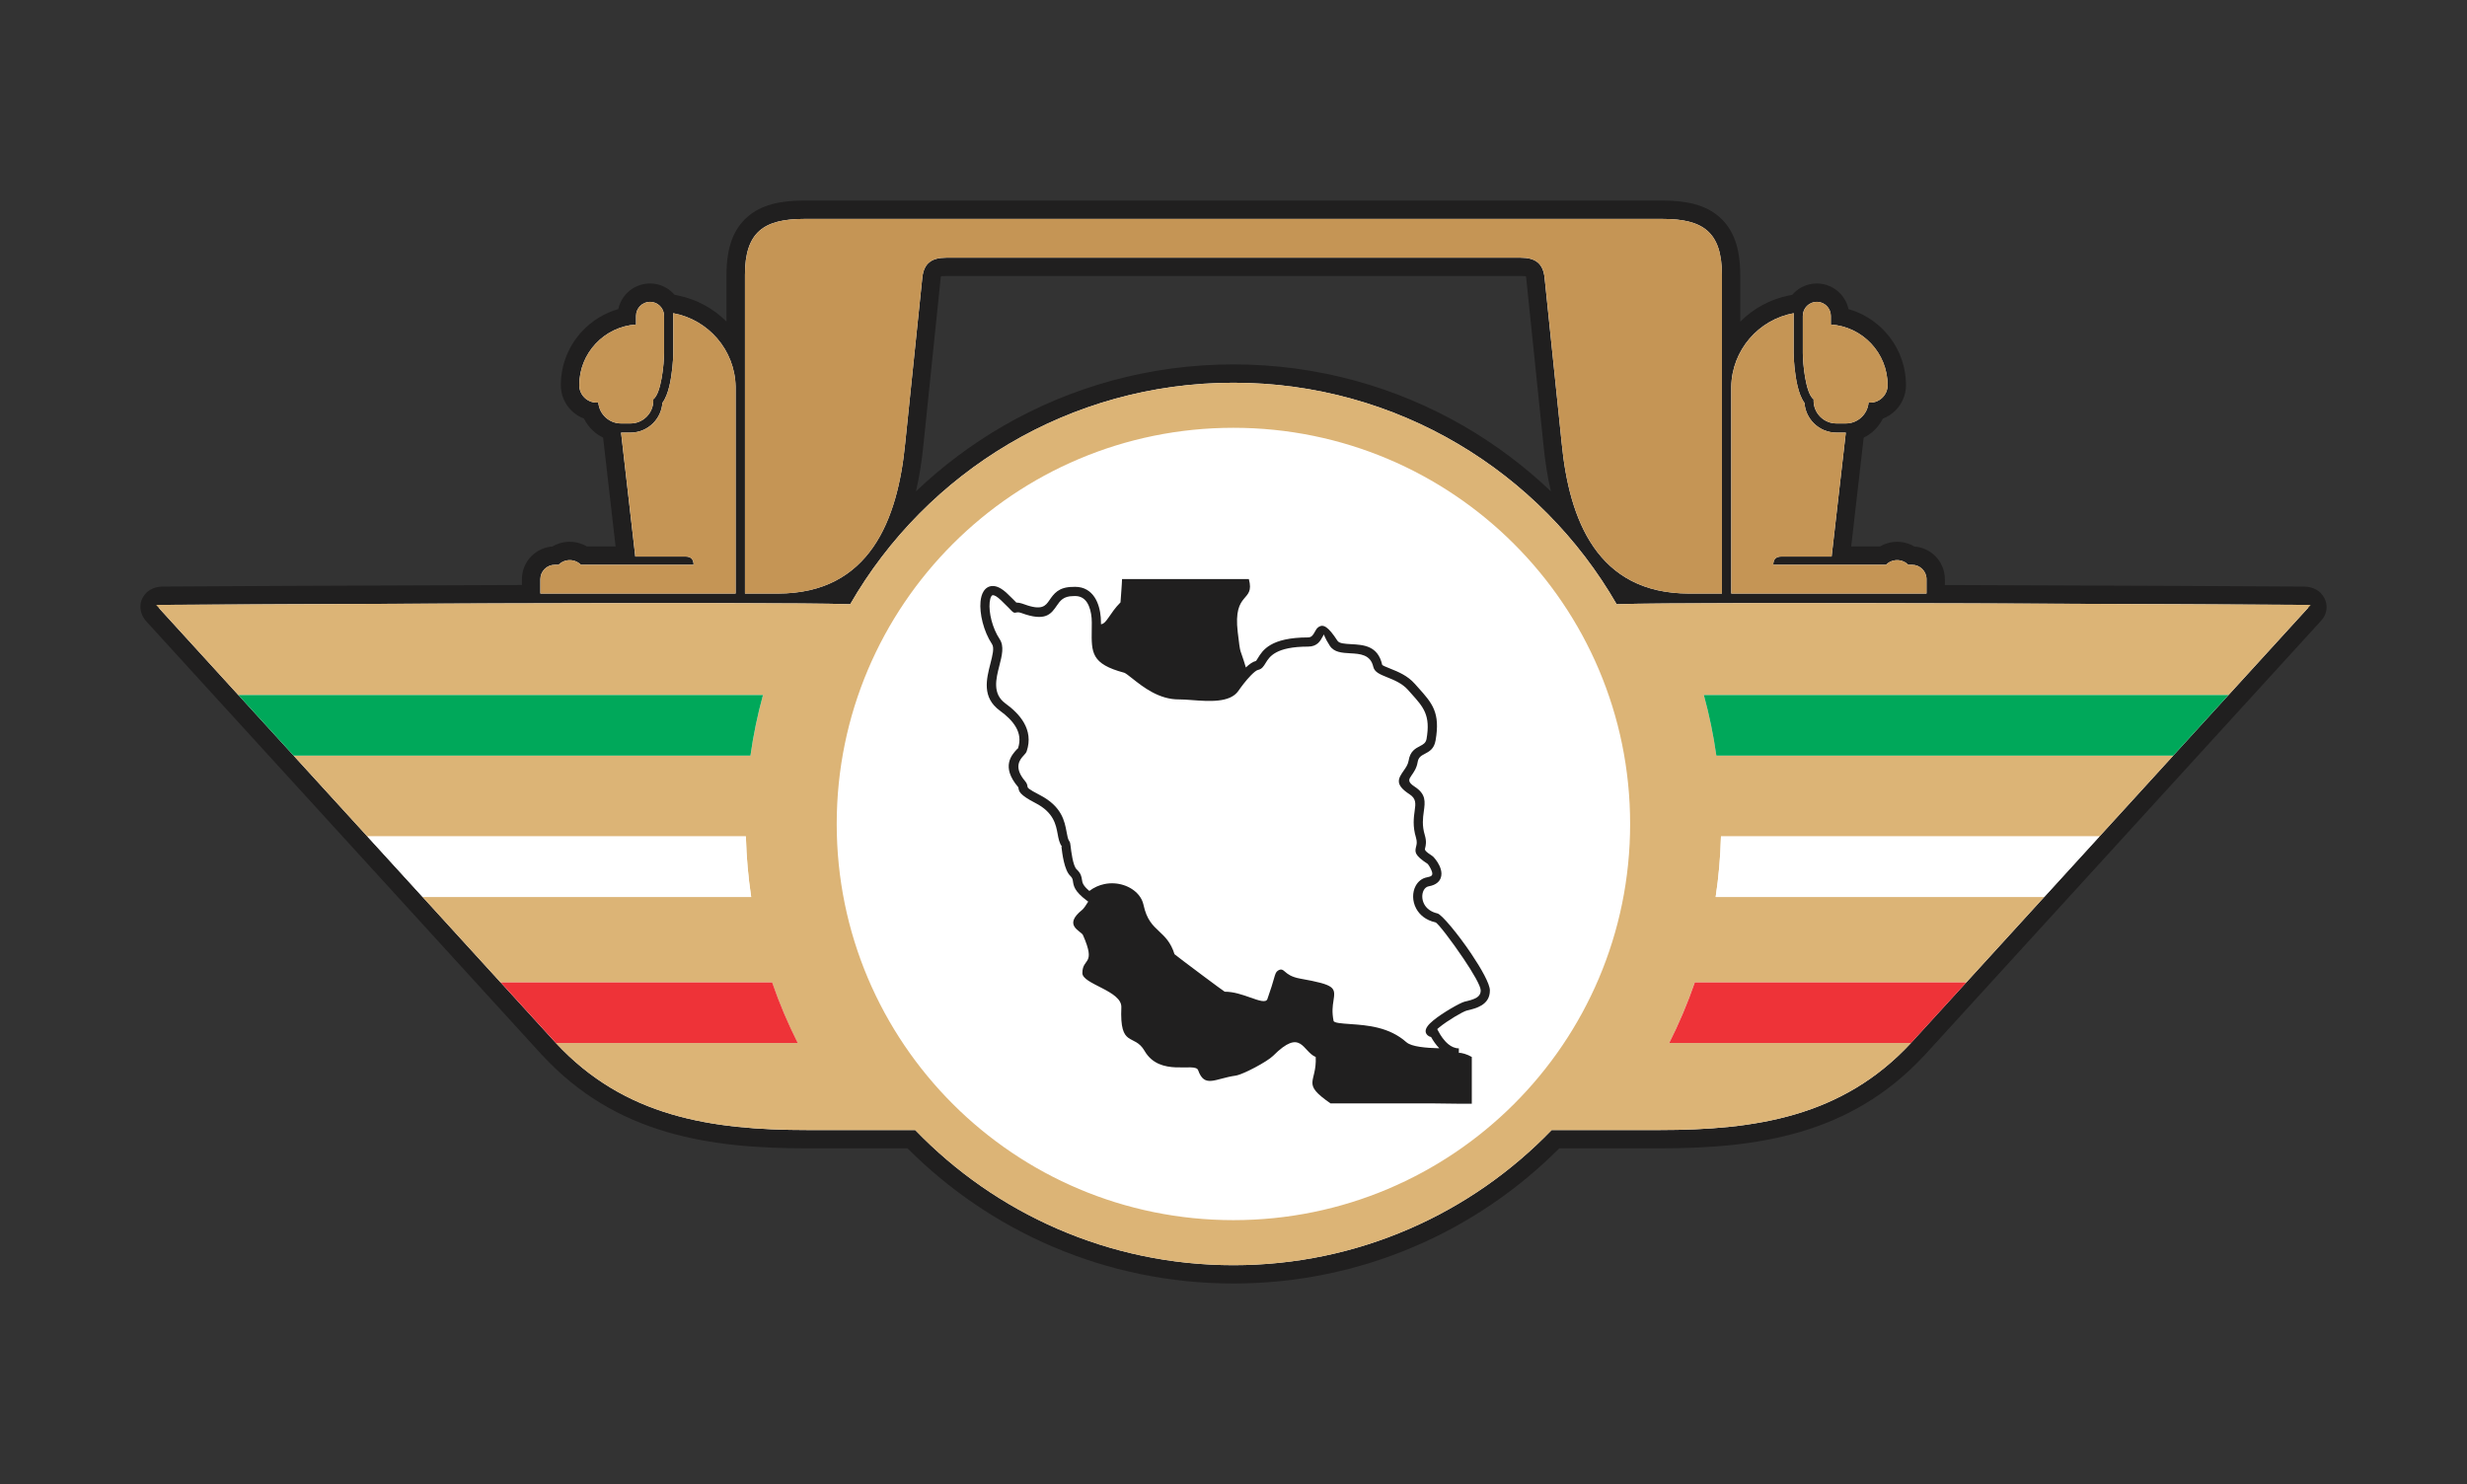 <svg width="123" height="74" viewBox="0 0 123 74" fill="none" xmlns="http://www.w3.org/2000/svg">
<rect x="0" y="0" width="123" height="74" fill="#333333" stroke="none"/>
<path d="M84.936 28.681V13.7C84.936 12.91 84.8 12.433 84.523 12.191C84.225 11.929 83.68 11.832 82.904 11.832H76.72H61.497H46.274H40.09C39.314 11.832 38.77 11.929 38.471 12.191C38.194 12.433 38.058 12.91 38.058 13.7V28.681H38.781C40.728 28.681 41.985 27.915 42.787 26.756C43.651 25.506 44.05 23.782 44.221 22.019C44.221 22.017 44.221 22.014 44.222 22.012H44.221L45.073 13.763C45.139 13.133 45.37 12.68 45.766 12.364C46.145 12.06 46.612 11.934 47.177 11.934H61.497H75.817C76.382 11.934 76.849 12.06 77.228 12.364C77.624 12.68 77.855 13.133 77.921 13.763L78.773 22.012C78.774 22.024 78.775 22.037 78.776 22.049C78.949 23.801 79.347 25.513 80.207 26.756C81.009 27.916 82.265 28.681 84.213 28.681H84.935H84.936ZM86.768 13.7V16.037C87.415 15.385 88.254 14.921 89.196 14.734C89.247 14.72 89.299 14.711 89.353 14.706C89.382 14.672 89.411 14.64 89.442 14.609C89.735 14.317 90.138 14.136 90.583 14.136C91.028 14.136 91.432 14.317 91.724 14.609C91.941 14.825 92.096 15.103 92.162 15.413C92.861 15.612 93.481 15.999 93.964 16.516C94.624 17.221 95.028 18.168 95.028 19.208C95.028 19.698 94.827 20.144 94.505 20.467C94.327 20.644 94.112 20.785 93.873 20.875C93.759 21.107 93.603 21.314 93.415 21.486C93.268 21.621 93.101 21.735 92.92 21.823L92.297 27.247H93.731C93.796 27.21 93.864 27.176 93.933 27.147C94.137 27.062 94.358 27.015 94.586 27.015C94.815 27.015 95.036 27.062 95.239 27.147C95.312 27.177 95.382 27.212 95.448 27.252C95.853 27.28 96.217 27.456 96.487 27.726C96.783 28.021 96.966 28.43 96.966 28.879V29.171C97.299 29.172 97.631 29.173 97.963 29.174C105.65 29.197 113.254 29.24 114.89 29.249C115.1 29.25 115.314 29.305 115.481 29.4C115.65 29.497 115.79 29.635 115.884 29.815C116.009 30.054 116.039 30.316 115.945 30.59C115.897 30.727 115.818 30.859 115.699 30.98L111.785 35.269L109.028 38.29L105.353 42.319L102.596 45.34L98.708 49.6L95.951 52.622C95.932 52.643 95.912 52.663 95.892 52.681C94.072 54.623 92.014 55.771 89.778 56.433C87.564 57.088 85.206 57.26 82.747 57.26H77.743C75.672 59.335 73.205 61.016 70.466 62.179C67.707 63.351 64.674 64 61.495 64C58.315 64 55.282 63.351 52.523 62.179C49.783 61.016 47.318 59.335 45.247 57.26H40.242C37.783 57.26 35.425 57.088 33.211 56.433C30.955 55.765 28.878 54.601 27.046 52.625C27.044 52.623 27.042 52.621 27.04 52.62L27.038 52.621L24.281 49.6L20.393 45.339L17.637 42.318L13.961 38.29L11.204 35.269L7.308 30.998C7.181 30.859 7.097 30.712 7.05 30.56C6.959 30.273 6.996 30.009 7.132 29.77C7.247 29.571 7.415 29.431 7.621 29.343C7.771 29.279 7.946 29.248 8.122 29.248C9.806 29.238 17.407 29.195 25.077 29.173C25.392 29.172 25.708 29.171 26.023 29.17V28.878C26.023 28.428 26.207 28.02 26.502 27.725C26.772 27.455 27.137 27.279 27.541 27.25C27.608 27.211 27.678 27.176 27.751 27.145C27.954 27.06 28.175 27.014 28.403 27.014C28.632 27.014 28.853 27.06 29.056 27.145C29.126 27.174 29.194 27.208 29.259 27.246H30.692L30.07 21.822C29.889 21.733 29.722 21.619 29.575 21.485C29.387 21.312 29.231 21.105 29.117 20.874C28.878 20.783 28.663 20.643 28.485 20.465C28.162 20.143 27.962 19.698 27.962 19.206C27.962 18.166 28.366 17.22 29.026 16.514C29.509 15.998 30.129 15.611 30.828 15.411C30.894 15.101 31.05 14.824 31.266 14.608C31.558 14.316 31.962 14.135 32.407 14.135C32.852 14.135 33.255 14.316 33.547 14.608C33.578 14.639 33.608 14.671 33.636 14.704C33.69 14.709 33.743 14.718 33.794 14.733C34.735 14.92 35.574 15.384 36.222 16.036V13.699C36.222 12.344 36.565 11.429 37.265 10.816C37.943 10.222 38.873 10 40.085 10H46.27H61.493H76.716H82.9C84.113 10 85.042 10.222 85.721 10.816C86.42 11.429 86.764 12.344 86.764 13.699L86.768 13.7ZM46.038 22.198C45.962 22.976 45.844 23.752 45.668 24.5C46.98 23.249 48.441 22.153 50.02 21.24C53.399 19.288 57.319 18.17 61.496 18.17C65.674 18.17 69.594 19.288 72.973 21.24C74.552 22.153 76.012 23.249 77.325 24.5C77.151 23.762 77.035 22.997 76.959 22.229C76.957 22.219 76.956 22.209 76.955 22.198L76.103 13.949C76.091 13.839 76.085 13.787 76.083 13.786C76.063 13.77 75.971 13.763 75.817 13.763H61.497H47.177C47.023 13.763 46.931 13.77 46.911 13.786C46.909 13.787 46.903 13.839 46.891 13.949L46.039 22.198H46.038H46.038ZM88.809 26.836H90.503L91.009 22.425C90.868 22.393 90.731 22.349 90.599 22.294C90.29 22.166 90.013 21.98 89.784 21.75C89.577 21.544 89.405 21.296 89.276 21.016C89.188 20.823 89.123 20.618 89.086 20.405C89.027 20.3 88.974 20.189 88.926 20.071C88.84 19.862 88.775 19.649 88.725 19.441C88.658 19.152 88.609 18.839 88.575 18.547C88.53 18.163 88.51 17.814 88.51 17.607V16.954C88.289 17.103 88.089 17.282 87.916 17.485C87.501 17.974 87.246 18.6 87.23 19.283H87.233V28.68H87.656C87.554 28.532 87.495 28.354 87.495 28.162C87.495 27.789 87.611 27.471 87.852 27.221C88.096 26.968 88.414 26.835 88.808 26.835L88.809 26.836ZM90.801 17.608C90.801 17.872 90.843 18.452 90.954 18.923C90.993 19.09 90.915 19.137 90.96 19.17C91.221 19.359 91.352 19.658 91.337 19.957C91.337 19.959 91.338 19.965 91.338 19.977C91.338 20.037 91.363 20.092 91.403 20.133C91.444 20.173 91.499 20.198 91.559 20.198H92.029C92.087 20.198 92.139 20.177 92.177 20.142C92.218 20.104 92.245 20.054 92.25 19.999C92.289 19.521 92.69 19.159 93.162 19.159V19.159H93.195C93.184 18.617 92.969 18.126 92.625 17.759C92.269 17.378 91.774 17.13 91.22 17.092C91.066 17.082 90.923 17.034 90.801 16.958V17.607V17.608ZM32.49 26.836H34.184C34.579 26.836 34.897 26.969 35.14 27.222C35.382 27.472 35.498 27.789 35.498 28.163C35.498 28.355 35.438 28.534 35.337 28.681H35.759V19.284H35.763C35.748 18.601 35.492 17.975 35.076 17.486C34.904 17.283 34.704 17.104 34.482 16.955V17.608C34.482 17.814 34.463 18.163 34.418 18.548C34.384 18.839 34.334 19.153 34.267 19.442C34.218 19.65 34.153 19.863 34.067 20.072C34.019 20.19 33.965 20.301 33.907 20.406C33.87 20.619 33.804 20.824 33.716 21.017C33.588 21.297 33.415 21.545 33.209 21.751C32.98 21.98 32.703 22.166 32.393 22.295C32.261 22.349 32.124 22.394 31.983 22.426L32.489 26.837L32.49 26.836ZM32.04 18.923C32.15 18.452 32.193 17.872 32.193 17.608V16.959C32.07 17.035 31.927 17.082 31.774 17.093C31.22 17.13 30.724 17.379 30.368 17.759C30.025 18.127 29.81 18.618 29.798 19.159H29.832V19.16C30.303 19.159 30.705 19.521 30.744 19.999C30.749 20.054 30.776 20.105 30.816 20.142C30.854 20.177 30.907 20.199 30.965 20.199H31.434C31.494 20.199 31.549 20.174 31.59 20.133C31.631 20.093 31.656 20.037 31.656 19.977C31.656 19.966 31.656 19.96 31.656 19.957C31.641 19.658 31.773 19.359 32.033 19.17C32.078 19.137 32 19.09 32.039 18.923H32.04ZM25.636 48.372L28.393 51.394L28.391 51.395C29.972 53.098 31.77 54.103 33.728 54.682C35.732 55.275 37.93 55.431 40.244 55.431H45.63V55.434C45.87 55.434 46.109 55.528 46.288 55.714C48.245 57.742 50.605 59.381 53.241 60.501C55.773 61.576 58.563 62.171 61.497 62.171C64.431 62.171 67.221 61.576 69.753 60.501C72.369 59.389 74.714 57.767 76.661 55.76C76.829 55.559 77.082 55.432 77.364 55.432H82.749C85.063 55.432 87.261 55.276 89.265 54.683C91.207 54.108 92.991 53.115 94.562 51.439C94.574 51.424 94.587 51.409 94.6 51.394L97.358 48.372L101.245 44.111L104.002 41.09L107.677 37.062L110.434 34.041L113.152 31.062C110.094 31.046 104.049 31.015 97.965 30.997C90.3 30.974 82.562 30.97 80.636 31.04V31.039C80.309 31.05 79.987 30.885 79.813 30.582C77.959 27.365 75.278 24.681 72.057 22.82C68.954 21.026 65.347 19.999 61.497 19.999C57.647 19.999 54.041 21.025 50.937 22.82C47.729 24.674 45.055 27.345 43.202 30.546C43.045 30.85 42.723 31.052 42.358 31.039C40.436 30.97 32.728 30.973 25.079 30.996C18.978 31.015 12.909 31.045 9.842 31.062L12.559 34.041L15.316 37.062L18.992 41.09L21.748 44.111L25.636 48.372V48.372Z" fill="#201F1F"/>
<path fill-rule="evenodd" clip-rule="evenodd" d="M85.851 29.596C85.851 24.298 85.851 19 85.851 13.701C85.851 11.556 84.892 10.917 82.904 10.917H76.719H61.497H46.274H40.089C38.1 10.917 37.142 11.556 37.142 13.701C37.142 19 37.142 24.298 37.142 29.596H38.78C43.371 29.596 44.761 25.901 45.13 22.105L45.982 13.857C46.058 13.116 46.458 12.849 47.176 12.849C51.95 12.849 56.723 12.849 61.497 12.849C66.27 12.849 71.043 12.849 75.817 12.849C76.535 12.849 76.935 13.116 77.011 13.857L77.864 22.105C78.233 25.902 79.622 29.596 84.213 29.596H85.851ZM88.809 27.752H91.32L92.028 21.572H91.559C91.119 21.572 90.721 21.393 90.431 21.104C90.167 20.84 89.995 20.485 89.967 20.09C89.808 19.876 89.695 19.569 89.617 19.235C89.479 18.648 89.427 17.932 89.427 17.608V15.749C89.427 15.704 89.429 15.66 89.434 15.617C87.682 15.934 86.349 17.451 86.317 19.284V29.596H86.355H96.051V28.88C96.051 28.485 95.728 28.163 95.334 28.163H95.145C95.002 28.02 94.805 27.931 94.587 27.931C94.369 27.931 94.171 28.02 94.029 28.163H92.153H91.272H88.411C88.411 27.899 88.537 27.752 88.809 27.752ZM89.885 17.608C89.885 18.11 90.021 19.619 90.424 19.911C90.422 19.933 90.422 19.955 90.422 19.978C90.422 20.603 90.934 21.114 91.559 21.114H92.029C92.622 21.114 93.112 20.655 93.162 20.075H93.245C93.722 20.075 94.112 19.685 94.112 19.208C94.112 17.602 92.863 16.287 91.281 16.182V15.748C91.281 15.365 90.967 15.051 90.583 15.051C90.199 15.051 89.885 15.365 89.885 15.748V17.608L89.885 17.608ZM34.184 27.752H31.674L30.965 21.572H31.434C31.874 21.572 32.273 21.393 32.562 21.104C32.826 20.84 32.998 20.485 33.026 20.09C33.185 19.876 33.298 19.569 33.377 19.235C33.514 18.648 33.567 17.932 33.567 17.608V15.749C33.567 15.704 33.564 15.66 33.559 15.617C35.311 15.934 36.644 17.451 36.676 19.284V29.596H36.638H26.942V28.88C26.942 28.485 27.265 28.163 27.66 28.163H27.849C27.991 28.02 28.188 27.931 28.406 27.931C28.624 27.931 28.822 28.02 28.964 28.163H30.84H31.721H34.582C34.582 27.899 34.456 27.752 34.184 27.752ZM33.108 17.608C33.108 18.11 32.972 19.619 32.569 19.911C32.571 19.933 32.571 19.955 32.571 19.978C32.571 20.603 32.059 21.114 31.434 21.114H30.964C30.371 21.114 29.881 20.655 29.831 20.075H29.749C29.271 20.075 28.881 19.685 28.881 19.208C28.881 17.602 30.13 16.287 31.712 16.182V15.748C31.712 15.365 32.026 15.051 32.41 15.051C32.794 15.051 33.108 15.365 33.108 15.748V17.608L33.108 17.608ZM27.716 52.008L24.959 48.987L21.072 44.727L18.315 41.706L14.639 37.677L11.883 34.656C10.584 33.233 9.285 31.809 7.986 30.386C7.84 30.226 7.957 30.162 8.128 30.161C11.497 30.142 38.542 29.991 42.39 30.129C46.193 23.529 53.325 19.085 61.497 19.085C69.668 19.085 76.8 23.529 80.603 30.129C84.459 29.991 111.615 30.142 114.887 30.161C115.038 30.162 115.163 30.25 115.024 30.367L111.11 34.656L108.353 37.677L104.678 41.706L101.921 44.727L98.034 48.987L95.276 52.008C91.862 55.69 87.522 56.346 82.749 56.346H77.363C73.356 60.501 67.729 63.086 61.497 63.086C55.264 63.086 49.637 60.501 45.63 56.346H40.244C35.471 56.346 31.131 55.69 27.717 52.008H27.716Z" fill="white"/>
<path fill-rule="evenodd" clip-rule="evenodd" d="M85.853 29.596C85.853 24.298 85.853 19 85.853 13.701C85.853 11.556 84.894 10.917 82.906 10.917H76.722H61.499H46.276H40.091C38.102 10.917 37.144 11.556 37.144 13.701C37.144 19 37.144 24.298 37.144 29.596H38.782C43.373 29.596 44.763 25.901 45.132 22.105L45.984 13.857C46.06 13.116 46.46 12.849 47.178 12.849C51.952 12.849 56.725 12.849 61.499 12.849C66.272 12.849 71.045 12.849 75.819 12.849C76.537 12.849 76.937 13.116 77.013 13.857L77.865 22.105C78.235 25.902 79.624 29.596 84.215 29.596H85.853ZM33.11 17.608C33.11 18.111 32.974 19.62 32.572 19.911C32.573 19.933 32.573 19.956 32.573 19.979C32.573 20.604 32.061 21.115 31.436 21.115H30.966C30.373 21.115 29.883 20.655 29.833 20.075H29.751C29.273 20.075 28.883 19.685 28.883 19.208C28.883 17.602 30.132 16.288 31.714 16.182V15.749C31.714 15.366 32.028 15.052 32.412 15.052C32.796 15.052 33.11 15.366 33.11 15.749V17.608L33.11 17.608ZM34.187 27.752H31.676L30.967 21.572H31.436C31.876 21.572 32.275 21.393 32.564 21.105C32.828 20.841 33.001 20.485 33.028 20.091C33.187 19.877 33.3 19.57 33.379 19.235C33.516 18.649 33.569 17.932 33.569 17.608V15.749C33.569 15.705 33.566 15.66 33.561 15.617C35.313 15.935 36.646 17.451 36.678 19.285V29.596H36.64H26.944V28.88C26.944 28.486 27.267 28.163 27.662 28.163H27.851C27.993 28.02 28.19 27.931 28.408 27.931C28.626 27.931 28.824 28.02 28.966 28.163H30.842H31.723H34.584C34.584 27.9 34.458 27.752 34.187 27.752ZM89.887 17.608C89.887 18.111 90.023 19.62 90.426 19.911C90.424 19.933 90.424 19.956 90.424 19.979C90.424 20.604 90.936 21.115 91.561 21.115H92.031C92.624 21.115 93.114 20.655 93.164 20.075H93.247C93.724 20.075 94.115 19.685 94.115 19.208C94.115 17.602 92.865 16.288 91.283 16.182V15.749C91.283 15.366 90.969 15.052 90.585 15.052C90.201 15.052 89.887 15.366 89.887 15.749V17.608L89.887 17.608ZM88.811 27.752H91.322L92.03 21.572H91.561C91.121 21.572 90.723 21.393 90.433 21.105C90.169 20.841 89.997 20.485 89.969 20.091C89.81 19.877 89.697 19.57 89.619 19.235C89.481 18.649 89.428 17.932 89.428 17.608V15.749C89.428 15.705 89.431 15.66 89.436 15.617C87.684 15.935 86.351 17.451 86.319 19.285V29.596H86.357H96.053V28.88C96.053 28.486 95.73 28.163 95.335 28.163H95.147C95.004 28.02 94.807 27.931 94.589 27.931C94.371 27.931 94.173 28.02 94.031 28.163H92.155H91.274H88.413C88.413 27.9 88.539 27.752 88.811 27.752Z" fill="#C59555"/>
<path d="M54.256 44.958L54.177 44.898C53.568 44.44 53.529 44.176 53.494 43.941C53.481 43.854 53.469 43.775 53.363 43.674C53.06 43.388 52.961 42.554 52.922 42.228C52.92 42.211 52.934 42.219 52.945 42.225L52.954 42.224C52.953 42.222 52.951 42.22 52.949 42.216L52.949 42.216C52.817 42.041 52.777 41.828 52.732 41.58C52.647 41.121 52.535 40.512 51.631 40.045C50.826 39.629 50.802 39.458 50.777 39.286C50.775 39.272 50.773 39.257 50.759 39.242C49.898 38.228 50.44 37.644 50.706 37.356C50.738 37.323 50.75 37.329 50.756 37.313C50.891 36.914 50.827 36.566 50.656 36.266C50.475 35.945 50.173 35.669 49.856 35.439C48.947 34.777 49.18 33.867 49.382 33.081C49.487 32.671 49.582 32.302 49.46 32.118C49.033 31.471 48.831 30.586 48.887 29.998C48.906 29.795 48.956 29.619 49.038 29.489C49.141 29.323 49.291 29.225 49.486 29.22C49.693 29.215 49.94 29.328 50.223 29.601C50.451 29.819 50.589 29.96 50.674 30.047C50.769 30.045 50.899 30.069 51.076 30.135C51.955 30.458 52.129 30.206 52.321 29.929C52.541 29.609 52.776 29.267 53.492 29.265C53.531 29.262 53.568 29.261 53.603 29.261C54.062 29.261 54.372 29.475 54.577 29.786C54.764 30.072 54.853 30.438 54.882 30.783C54.889 30.873 54.893 30.96 54.893 31.043C54.893 31.063 54.893 31.091 54.892 31.125C55.174 31.108 55.327 30.574 55.866 30.036C55.865 30.031 55.943 29.051 55.943 28.874H62.265C62.584 30.063 61.462 29.442 61.712 31.527C61.861 32.777 61.8 32.213 62.116 33.282C62.289 33.117 62.466 32.991 62.624 32.957C62.63 32.956 62.666 32.896 62.715 32.817C62.949 32.431 63.343 31.784 65.222 31.784C65.404 31.784 65.487 31.63 65.549 31.514C65.605 31.411 65.653 31.322 65.747 31.261C65.973 31.115 66.214 31.226 66.683 31.95C66.772 32.087 67.05 32.102 67.355 32.119C67.987 32.154 68.699 32.194 68.912 33.145C68.92 33.182 69.1 33.253 69.331 33.346C69.703 33.495 70.175 33.685 70.537 34.094C70.603 34.168 70.656 34.227 70.707 34.284C71.403 35.059 71.82 35.524 71.575 36.922C71.501 37.347 71.263 37.471 71.022 37.597C70.872 37.676 70.72 37.755 70.68 38.004C70.634 38.295 70.494 38.496 70.371 38.672C70.247 38.851 70.156 38.981 70.527 39.222C71.107 39.599 71.057 39.967 70.986 40.477C70.944 40.783 70.893 41.156 71.035 41.63C71.135 41.963 71.089 42.15 71.053 42.294C71.032 42.381 71.021 42.425 71.437 42.7C71.466 42.719 71.652 42.922 71.76 43.149C71.82 43.274 71.865 43.415 71.868 43.557C71.87 43.726 71.815 43.886 71.665 44.013C71.565 44.097 71.426 44.16 71.237 44.193C71.126 44.212 71.04 44.286 70.985 44.388C70.936 44.479 70.91 44.592 70.912 44.712C70.914 44.835 70.945 44.964 71.008 45.083C71.119 45.291 71.333 45.471 71.67 45.547C71.881 45.595 72.701 46.585 73.352 47.552C73.857 48.303 74.283 49.059 74.283 49.384C74.283 49.749 74.116 49.975 73.867 50.13C73.651 50.263 73.387 50.33 73.127 50.391C72.949 50.433 72.177 50.883 71.75 51.235C71.716 51.263 71.686 51.289 71.658 51.314L71.698 51.392C71.826 51.642 72 51.895 72.213 52.068C72.366 52.193 72.542 52.274 72.736 52.274V52.502C72.851 52.479 73.168 52.576 73.381 52.703V55.036C72.726 55.044 71.972 55.019 71.456 55.019H66.337C64.857 53.99 65.656 54.026 65.6 52.705C64.931 52.424 64.887 51.232 63.474 52.647C63.186 52.934 61.971 53.584 61.601 53.635C60.585 53.778 60.057 54.273 59.737 53.364C59.589 52.944 57.831 53.727 57.065 52.399C56.546 51.501 55.819 52.291 55.908 50.227C55.943 49.402 53.965 49.077 53.965 48.522C53.965 47.739 54.665 48.157 53.997 46.631C53.901 46.41 52.976 46.154 53.955 45.368C54.025 45.313 54.147 45.139 54.256 44.958ZM70.126 51.971C70.373 52.193 71.098 52.255 71.761 52.271C71.599 52.105 71.463 51.908 71.351 51.71C71.281 51.694 71.225 51.666 71.182 51.627C71.04 51.498 71.052 51.34 71.177 51.167C71.238 51.081 71.338 50.984 71.46 50.883C71.927 50.498 72.808 49.997 73.023 49.946C73.246 49.894 73.471 49.838 73.625 49.742C73.745 49.668 73.825 49.559 73.825 49.384C73.825 49.158 73.435 48.493 72.972 47.806C72.372 46.915 71.685 46.018 71.57 45.992C71.086 45.884 70.774 45.613 70.606 45.298C70.507 45.112 70.459 44.911 70.456 44.718C70.453 44.522 70.497 44.332 70.582 44.174C70.702 43.951 70.899 43.788 71.16 43.743C71.265 43.725 71.332 43.698 71.371 43.665C71.401 43.64 71.412 43.604 71.412 43.565C71.411 43.5 71.383 43.422 71.347 43.346C71.275 43.194 71.195 43.087 71.186 43.081C70.502 42.63 70.538 42.482 70.61 42.188C70.632 42.097 70.662 41.977 70.597 41.762C70.427 41.195 70.486 40.768 70.534 40.418C70.582 40.074 70.616 39.825 70.278 39.606C69.512 39.108 69.716 38.815 69.996 38.412C70.091 38.276 70.2 38.119 70.23 37.934C70.305 37.459 70.56 37.326 70.811 37.195C70.951 37.122 71.089 37.05 71.125 36.844C71.332 35.663 70.971 35.26 70.368 34.589C70.309 34.523 70.248 34.456 70.197 34.397C69.907 34.07 69.49 33.903 69.162 33.771C68.805 33.627 68.528 33.516 68.468 33.244C68.331 32.632 67.801 32.602 67.331 32.576C66.905 32.552 66.516 32.53 66.301 32.199C66.028 31.778 66.022 31.627 65.997 31.644C65.993 31.647 65.979 31.683 65.953 31.731C65.834 31.952 65.677 32.242 65.223 32.242C63.599 32.242 63.29 32.751 63.106 33.054C62.998 33.23 62.918 33.362 62.72 33.405C62.638 33.422 62.507 33.534 62.365 33.678C62.114 33.935 61.862 34.276 61.746 34.446C61.333 35.052 60.274 34.972 59.428 34.908C59.183 34.89 58.957 34.872 58.792 34.875C57.789 34.887 56.988 34.252 56.461 33.835C56.267 33.681 56.115 33.562 56.05 33.544C54.407 33.105 54.416 32.548 54.432 31.393C54.433 31.312 54.435 31.227 54.435 31.045C54.435 30.971 54.432 30.895 54.426 30.82C54.403 30.542 54.335 30.252 54.195 30.038C54.071 29.849 53.882 29.72 53.604 29.72C53.575 29.72 53.547 29.721 53.518 29.723L53.5 29.724C53.018 29.724 52.852 29.964 52.697 30.189C52.401 30.62 52.131 31.011 50.92 30.565C50.624 30.456 50.633 30.667 50.426 30.448C50.364 30.383 50.224 30.236 49.907 29.93C49.719 29.75 49.586 29.674 49.498 29.677C49.472 29.677 49.448 29.698 49.426 29.732C49.383 29.801 49.355 29.909 49.342 30.042C49.294 30.544 49.47 31.306 49.841 31.869C50.075 32.223 49.957 32.683 49.826 33.195C49.66 33.843 49.467 34.593 50.125 35.073C50.487 35.337 50.835 35.657 51.054 36.043C51.284 36.45 51.371 36.92 51.189 37.459C51.164 37.535 51.11 37.592 51.041 37.667C50.866 37.857 50.509 38.243 51.108 38.948C51.207 39.064 51.218 39.144 51.23 39.224C51.238 39.279 51.245 39.333 51.841 39.641C52.944 40.211 53.079 40.946 53.181 41.499C53.216 41.692 53.246 41.856 53.312 41.943H53.313C53.355 41.997 53.363 42.066 53.376 42.177C53.409 42.457 53.495 43.173 53.677 43.345C53.898 43.555 53.921 43.709 53.946 43.877C53.966 44.008 53.987 44.153 54.313 44.425C54.547 44.248 54.801 44.138 55.057 44.084C55.392 44.013 55.728 44.039 56.024 44.135C56.326 44.233 56.588 44.405 56.769 44.623C56.889 44.768 56.975 44.935 57.013 45.117C57.17 45.858 57.479 46.147 57.782 46.43C58.08 46.709 58.373 46.983 58.559 47.58C58.563 47.591 59.285 48.136 59.97 48.648C60.536 49.07 61.049 49.449 61.062 49.449C61.512 49.448 61.952 49.603 62.341 49.74C62.771 49.892 63.118 50.015 63.19 49.815C63.368 49.316 63.46 48.996 63.516 48.8C63.582 48.568 63.612 48.464 63.715 48.398H63.716C63.883 48.292 63.957 48.356 64.093 48.473C64.188 48.555 64.374 48.716 64.822 48.796C66.606 49.114 66.586 49.24 66.481 49.926C66.446 50.148 66.399 50.456 66.489 50.901C66.51 51.006 66.865 51.032 67.347 51.065C68.162 51.123 69.265 51.202 70.124 51.972L70.126 51.971ZM52.945 42.226C52.956 42.232 52.963 42.238 52.954 42.225L52.945 42.226Z" fill="#201F1F"/>
<path fill-rule="evenodd" clip-rule="evenodd" d="M38.041 34.656H11.883L7.783 30.162C7.783 30.162 38.285 29.981 42.39 30.128C46.192 23.528 53.325 19.085 61.496 19.085C69.668 19.085 76.8 23.528 80.602 30.128C84.707 29.981 115.209 30.162 115.209 30.162L111.109 34.656H84.951C85.22 35.639 85.43 36.648 85.575 37.677H108.353L104.677 41.705H85.804C85.779 42.729 85.689 43.737 85.54 44.726H101.92L98.033 48.987H84.496C84.138 50.028 83.71 51.036 83.22 52.008H95.276C91.862 55.69 87.521 56.346 82.748 56.346H77.363C73.356 60.501 67.728 63.086 61.496 63.086C55.264 63.086 49.636 60.501 45.629 56.346H40.244C35.471 56.346 31.13 55.69 27.716 52.008H39.772C39.282 51.036 38.854 50.028 38.496 48.987H24.959L21.072 44.726H37.452C37.303 43.737 37.214 42.729 37.188 41.705H18.315L14.639 37.677H37.417C37.562 36.648 37.771 35.639 38.041 34.656ZM61.496 21.331C50.573 21.331 41.717 30.176 41.717 41.086C41.717 51.995 50.573 60.84 61.496 60.84C72.419 60.84 81.275 51.995 81.275 41.086C81.275 30.176 72.419 21.331 61.496 21.331Z" fill="#DCB476"/>
<path fill-rule="evenodd" clip-rule="evenodd" d="M11.882 34.655H38.041C37.771 35.639 37.561 36.647 37.416 37.676H14.639L11.882 34.655ZM111.109 34.655H84.95C85.219 35.639 85.429 36.647 85.574 37.676H108.352L111.109 34.655Z" fill="#00A85A"/>
<path fill-rule="evenodd" clip-rule="evenodd" d="M18.315 41.705H37.188C37.214 42.729 37.303 43.737 37.452 44.726H21.072L18.315 41.705ZM104.678 41.705H85.805C85.78 42.729 85.69 43.737 85.541 44.726H101.921L104.678 41.705Z" fill="white"/>
<path fill-rule="evenodd" clip-rule="evenodd" d="M24.962 48.986H38.499C38.857 50.027 39.285 51.036 39.775 52.007H27.719L24.962 48.986ZM98.037 48.986H84.5C84.141 50.027 83.714 51.036 83.223 52.007H95.28L98.037 48.986Z" fill="#EE3338"/>
</svg>
